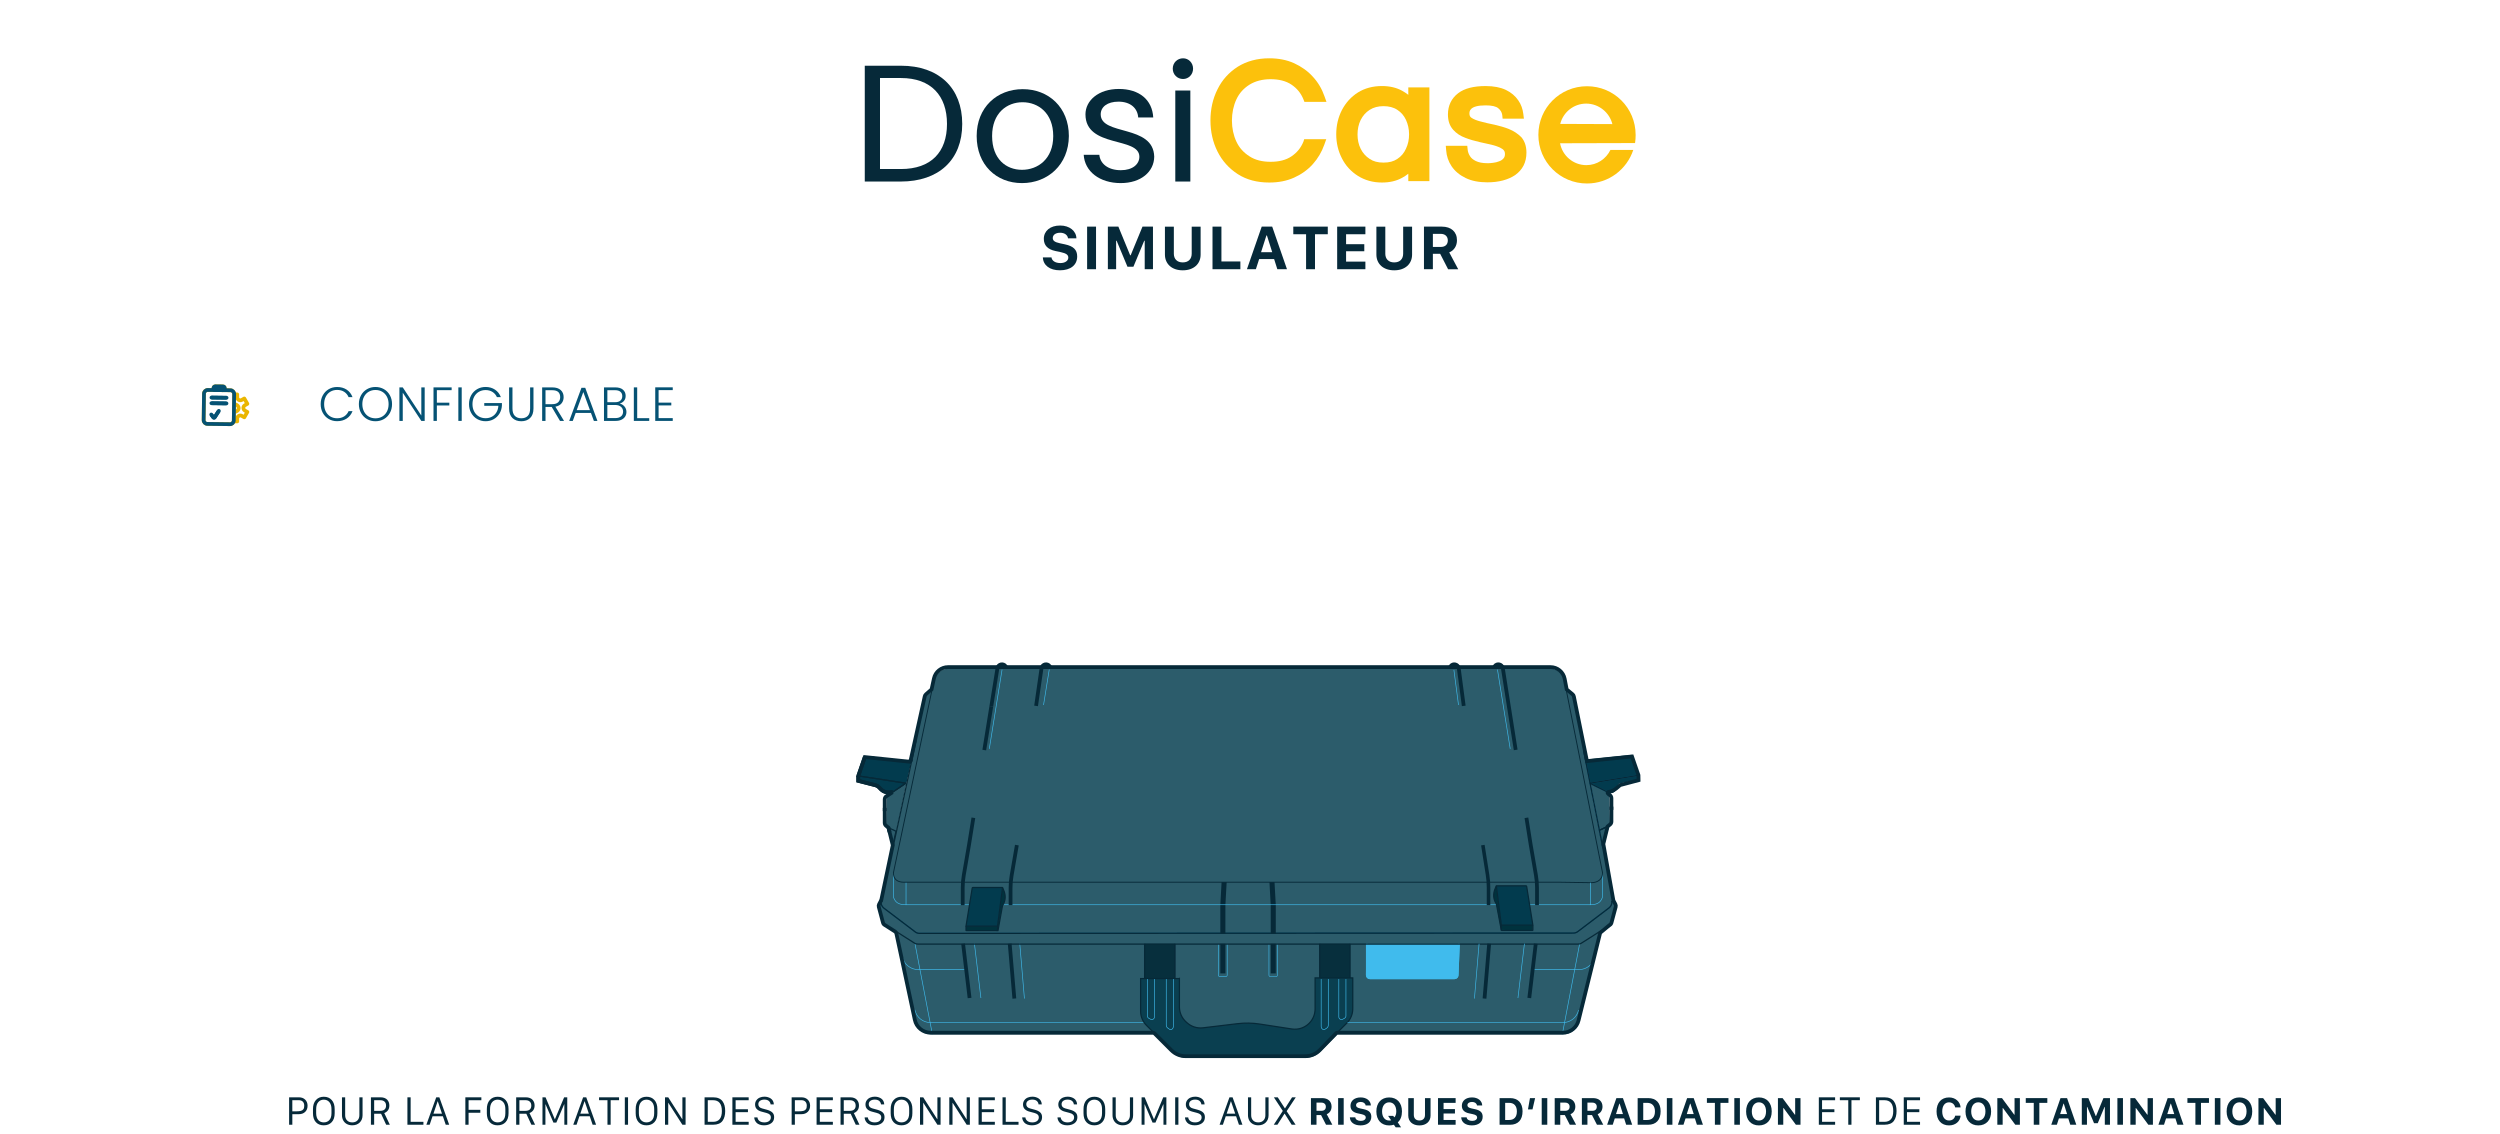 <?xml version="1.0" encoding="UTF-8"?><svg xmlns="http://www.w3.org/2000/svg" xmlns:xlink="http://www.w3.org/1999/xlink" viewBox="0 0 1985 900"><defs><filter id="d" x="111.43" y="264.46" width="543.84" height="122.16" filterUnits="userSpaceOnUse"><feOffset dx="5.36" dy="5.36"/><feGaussianBlur result="e" stdDeviation="10.72"/><feFlood flood-color="#a0a09f" flood-opacity=".25"/><feComposite in2="e" operator="in"/><feComposite in="SourceGraphic"/></filter><clipPath id="f"><rect x="157.61" y="303.8" width="41.34" height="35.93" style="fill:none;"/></clipPath></defs><g id="c"><path d="M229.54,871.27h7.81c2.05,0,3.71.62,4.97,1.85s1.89,2.85,1.89,4.86-.63,3.63-1.89,4.85-2.92,1.83-4.97,1.83h-5.24v8.38h-2.56v-21.77ZM232.1,873.56v8.82h3.41c.67,0,1.27-.03,1.79-.08s1.02-.14,1.49-.25.88-.27,1.2-.48.61-.48.86-.81.44-.72.55-1.18c.11-.46.17-.99.17-1.6,0-1.41-.38-2.5-1.13-3.27s-1.82-1.16-3.19-1.16h-5.16Z" style="fill:#062939;"/><path d="M248.5,883.9v-3.27c0-3.05.78-5.44,2.34-7.19s3.65-2.62,6.28-2.62,4.71.87,6.27,2.61c1.56,1.74,2.34,4.14,2.34,7.21v3.27c0,3.05-.78,5.41-2.35,7.08-1.57,1.67-3.67,2.51-6.31,2.51s-4.74-.84-6.27-2.51-2.3-4.04-2.3-7.08ZM251.03,880.63v3.27c0,1.21.16,2.29.47,3.24s.74,1.71,1.3,2.29,1.19,1.02,1.9,1.31c.72.29,1.52.44,2.4.44s1.67-.15,2.4-.44,1.38-.73,1.94-1.31.99-1.35,1.3-2.29.45-2.03.45-3.24v-3.27c0-2.4-.56-4.25-1.69-5.55-1.13-1.3-2.59-1.95-4.4-1.95s-3.25.64-4.37,1.93c-1.13,1.29-1.69,3.14-1.69,5.57Z" style="fill:#062939;"/><path d="M274.06,871.27v14.21c0,1.73.51,3.11,1.52,4.15s2.39,1.55,4.12,1.55,3.08-.52,4.1-1.55,1.54-2.42,1.54-4.15v-14.21h2.53v14.21c0,2.39-.75,4.33-2.26,5.8s-3.48,2.21-5.92,2.21c-1.6,0-3.02-.33-4.26-1-1.24-.67-2.2-1.62-2.88-2.85s-1.02-2.64-1.02-4.22v-14.15h2.52Z" style="fill:#062939;"/><path d="M302.26,871.27c1.15,0,2.18.18,3.09.54s1.63.83,2.17,1.44.94,1.28,1.22,2.03.41,1.56.41,2.43c0,1.63-.39,2.94-1.17,3.94s-1.74,1.7-2.89,2.12l4.45,9.27h-2.93l-4.04-8.75h-5.49v8.75h-2.56v-21.77h7.75ZM297.08,882.01h4.76c1.54,0,2.71-.36,3.5-1.07s1.19-1.73,1.19-3.05c0-1.41-.41-2.48-1.22-3.22s-1.93-1.11-3.35-1.11h-4.88v8.45Z" style="fill:#062939;"/><path d="M336.2,890.73v2.31h-12.71v-21.77h2.56v19.45h10.15Z" style="fill:#062939;"/><path d="M341.15,893.04h-2.62l7.84-21.77h2.48l7.81,21.77h-2.75l-2.26-6.71h-8.23l-2.26,6.71ZM347.58,874.41h-.09l-3.35,9.86h6.8l-3.35-9.86Z" style="fill:#062939;"/><path d="M372.05,893.04h-2.56v-21.77h12.71v2.31h-10.15v7.62h9.33v2.33h-9.33v9.51Z" style="fill:#062939;"/><path d="M386.55,883.9v-3.27c0-3.05.78-5.44,2.34-7.19s3.65-2.62,6.28-2.62,4.71.87,6.27,2.61c1.56,1.74,2.34,4.14,2.34,7.21v3.27c0,3.05-.78,5.41-2.35,7.08-1.57,1.67-3.67,2.51-6.31,2.51s-4.74-.84-6.27-2.51-2.3-4.04-2.3-7.08ZM389.09,880.63v3.27c0,1.21.16,2.29.47,3.24s.74,1.71,1.3,2.29,1.19,1.02,1.9,1.31c.72.29,1.52.44,2.4.44s1.67-.15,2.4-.44,1.38-.73,1.94-1.31.99-1.35,1.3-2.29.45-2.03.45-3.24v-3.27c0-2.4-.56-4.25-1.69-5.55-1.13-1.3-2.59-1.95-4.4-1.95s-3.25.64-4.37,1.93c-1.13,1.29-1.69,3.14-1.69,5.57Z" style="fill:#062939;"/><path d="M417.58,871.27c1.15,0,2.18.18,3.09.54s1.63.83,2.17,1.44.94,1.28,1.22,2.03.41,1.56.41,2.43c0,1.63-.39,2.94-1.17,3.94s-1.74,1.7-2.89,2.12l4.45,9.27h-2.93l-4.04-8.75h-5.49v8.75h-2.56v-21.77h7.75ZM412.4,882.01h4.76c1.54,0,2.71-.36,3.5-1.07s1.19-1.73,1.19-3.05c0-1.41-.41-2.48-1.22-3.22s-1.93-1.11-3.35-1.11h-4.88v8.45Z" style="fill:#062939;"/><path d="M433.05,893.04h-2.33v-21.77h2.45l7.35,17.43h.09l7.31-17.43h2.48v21.77h-2.31v-16.22h-.16l-6.21,14.55h-2.29l-6.25-14.55h-.12v16.22Z" style="fill:#062939;"/><path d="M457.78,893.04h-2.62l7.84-21.77h2.48l7.81,21.77h-2.75l-2.26-6.71h-8.23l-2.26,6.71ZM464.21,874.41h-.09l-3.35,9.86h6.8l-3.35-9.86Z" style="fill:#062939;"/><path d="M484.86,893.04h-2.53v-19.48h-6.68v-2.29h15.88v2.29h-6.67v19.48Z" style="fill:#062939;"/><path d="M498.67,893.04h-2.56v-21.77h2.56v21.77Z" style="fill:#062939;"/><path d="M504.73,883.9v-3.27c0-3.05.78-5.44,2.34-7.19s3.65-2.62,6.28-2.62,4.71.87,6.27,2.61c1.56,1.74,2.34,4.14,2.34,7.21v3.27c0,3.05-.78,5.41-2.35,7.08-1.57,1.67-3.67,2.51-6.31,2.51s-4.74-.84-6.27-2.51-2.3-4.04-2.3-7.08ZM507.26,880.63v3.27c0,1.21.16,2.29.47,3.24s.74,1.71,1.3,2.29,1.19,1.02,1.9,1.31c.72.29,1.52.44,2.4.44s1.67-.15,2.4-.44,1.38-.73,1.94-1.31.99-1.35,1.3-2.29.45-2.03.45-3.24v-3.27c0-2.4-.56-4.25-1.69-5.55-1.13-1.3-2.59-1.95-4.4-1.95s-3.25.64-4.37,1.93c-1.13,1.29-1.69,3.14-1.69,5.57Z" style="fill:#062939;"/><path d="M530.57,893.04h-2.56v-21.77h2.56l11.13,17.4h.12v-17.4h2.53v21.77h-2.53l-11.16-17.4h-.09v17.4Z" style="fill:#062939;"/><path d="M559.42,871.27h6.83c1.71,0,3.19.26,4.44.79s2.24,1.29,2.97,2.29,1.27,2.14,1.62,3.43c.35,1.29.52,2.75.52,4.38s-.17,3.07-.51,4.34c-.34,1.27-.86,2.41-1.57,3.42s-1.7,1.78-2.96,2.31-2.76.81-4.51.81h-6.83v-21.77ZM561.98,873.56v17.17h4.17c4.68,0,7.02-2.86,7.02-8.57s-2.34-8.6-7.02-8.6h-4.17Z" style="fill:#062939;"/><path d="M594.45,890.73v2.31h-12.93v-21.77h12.93v2.31h-10.37v7.16h9.79v2.31h-9.79v7.66h10.37Z" style="fill:#062939;"/><path d="M598.86,887.21h2.56c.12,1.16.65,2.11,1.61,2.86s2.26,1.11,3.9,1.11c1.54,0,2.78-.36,3.72-1.07s1.41-1.68,1.41-2.9c0-.91-.29-1.65-.87-2.22s-1.49-1.02-2.73-1.34l-3.9-1.04c-1.46-.38-2.67-1.03-3.61-1.95-.94-.92-1.41-2.15-1.41-3.69,0-1.3.36-2.43,1.08-3.4.72-.97,1.63-1.68,2.74-2.13,1.11-.45,2.31-.68,3.61-.68.94,0,1.83.12,2.67.37s1.63.6,2.35,1.08,1.3,1.12,1.74,1.93c.43.82.67,1.74.71,2.78h-2.56c-.12-1.14-.6-2.07-1.44-2.78s-2.02-1.06-3.52-1.06c-1.42,0-2.57.33-3.46.97s-1.33,1.56-1.33,2.75c0,1.68,1.03,2.79,3.09,3.33l3.81,1.03c1.83.51,3.22,1.22,4.19,2.12s1.45,2.16,1.45,3.76c0,2.07-.76,3.67-2.27,4.78s-3.44,1.68-5.79,1.68c-1.34,0-2.52-.19-3.56-.58-1.04-.39-1.84-.89-2.41-1.52-.57-.63-1-1.3-1.3-2s-.45-1.43-.47-2.18Z" style="fill:#062939;"/><path d="M628.56,871.27h7.81c2.05,0,3.71.62,4.97,1.85s1.89,2.85,1.89,4.86-.63,3.63-1.89,4.85-2.92,1.83-4.97,1.83h-5.24v8.38h-2.56v-21.77ZM631.12,873.56v8.82h3.41c.67,0,1.27-.03,1.79-.08s1.02-.14,1.49-.25.88-.27,1.2-.48.61-.48.86-.81.44-.72.55-1.18c.11-.46.17-.99.17-1.6,0-1.41-.38-2.5-1.13-3.27s-1.82-1.16-3.19-1.16h-5.16Z" style="fill:#062939;"/><path d="M661.3,890.73v2.31h-12.93v-21.77h12.93v2.31h-10.37v7.16h9.79v2.31h-9.79v7.66h10.37Z" style="fill:#062939;"/><path d="M675.13,871.27c1.15,0,2.18.18,3.09.54s1.63.83,2.17,1.44.94,1.28,1.22,2.03.41,1.56.41,2.43c0,1.63-.39,2.94-1.17,3.94s-1.74,1.7-2.89,2.12l4.45,9.27h-2.93l-4.04-8.75h-5.49v8.75h-2.56v-21.77h7.75ZM669.94,882.01h4.76c1.54,0,2.71-.36,3.5-1.07s1.19-1.73,1.19-3.05c0-1.41-.41-2.48-1.22-3.22s-1.93-1.11-3.35-1.11h-4.88v8.45Z" style="fill:#062939;"/><path d="M686.51,887.21h2.56c.12,1.16.65,2.11,1.61,2.86s2.26,1.11,3.9,1.11c1.54,0,2.78-.36,3.72-1.07s1.41-1.68,1.41-2.9c0-.91-.29-1.65-.87-2.22s-1.49-1.02-2.73-1.34l-3.9-1.04c-1.46-.38-2.67-1.03-3.61-1.95-.94-.92-1.41-2.15-1.41-3.69,0-1.3.36-2.43,1.08-3.4.72-.97,1.63-1.68,2.74-2.13,1.11-.45,2.31-.68,3.61-.68.94,0,1.83.12,2.67.37s1.63.6,2.35,1.08,1.3,1.12,1.74,1.93c.43.82.67,1.74.71,2.78h-2.56c-.12-1.14-.6-2.07-1.44-2.78s-2.02-1.06-3.52-1.06c-1.42,0-2.57.33-3.46.97s-1.33,1.56-1.33,2.75c0,1.68,1.03,2.79,3.09,3.33l3.81,1.03c1.83.51,3.22,1.22,4.19,2.12s1.45,2.16,1.45,3.76c0,2.07-.76,3.67-2.27,4.78s-3.44,1.68-5.79,1.68c-1.34,0-2.52-.19-3.56-.58-1.04-.39-1.84-.89-2.41-1.52-.57-.63-1-1.3-1.3-2s-.45-1.43-.47-2.18Z" style="fill:#062939;"/><path d="M707.2,883.9v-3.27c0-3.05.78-5.44,2.34-7.19s3.65-2.62,6.28-2.62,4.71.87,6.27,2.61c1.56,1.74,2.34,4.14,2.34,7.21v3.27c0,3.05-.78,5.41-2.35,7.08-1.57,1.67-3.67,2.51-6.31,2.51s-4.74-.84-6.27-2.51-2.3-4.04-2.3-7.08ZM709.73,880.63v3.27c0,1.21.16,2.29.47,3.24s.74,1.71,1.3,2.29,1.19,1.02,1.9,1.31c.72.29,1.52.44,2.4.44s1.67-.15,2.4-.44,1.38-.73,1.94-1.31.99-1.35,1.3-2.29.45-2.03.45-3.24v-3.27c0-2.4-.56-4.25-1.69-5.55-1.13-1.3-2.59-1.95-4.4-1.95s-3.25.64-4.37,1.93c-1.13,1.29-1.69,3.14-1.69,5.57Z" style="fill:#062939;"/><path d="M733.04,893.04h-2.56v-21.77h2.56l11.13,17.4h.12v-17.4h2.53v21.77h-2.53l-11.16-17.4h-.09v17.4Z" style="fill:#062939;"/><path d="M756.29,893.04h-2.56v-21.77h2.56l11.13,17.4h.12v-17.4h2.53v21.77h-2.53l-11.16-17.4h-.09v17.4Z" style="fill:#062939;"/><path d="M789.91,890.73v2.31h-12.93v-21.77h12.93v2.31h-10.37v7.16h9.79v2.31h-9.79v7.66h10.37Z" style="fill:#062939;"/><path d="M808.71,890.73v2.31h-12.71v-21.77h2.56v19.45h10.15Z" style="fill:#062939;"/><path d="M811.6,887.21h2.56c.12,1.16.65,2.11,1.61,2.86s2.26,1.11,3.9,1.11c1.54,0,2.78-.36,3.72-1.07s1.41-1.68,1.41-2.9c0-.91-.29-1.65-.87-2.22s-1.49-1.02-2.73-1.34l-3.9-1.04c-1.46-.38-2.67-1.03-3.61-1.95-.94-.92-1.41-2.15-1.41-3.69,0-1.3.36-2.43,1.08-3.4.72-.97,1.63-1.68,2.74-2.13,1.11-.45,2.31-.68,3.61-.68.94,0,1.83.12,2.67.37s1.63.6,2.35,1.08,1.3,1.12,1.74,1.93c.43.82.67,1.74.71,2.78h-2.56c-.12-1.14-.6-2.07-1.44-2.78s-2.02-1.06-3.52-1.06c-1.42,0-2.57.33-3.46.97s-1.33,1.56-1.33,2.75c0,1.68,1.03,2.79,3.09,3.33l3.81,1.03c1.83.51,3.22,1.22,4.19,2.12s1.45,2.16,1.45,3.76c0,2.07-.76,3.67-2.27,4.78s-3.44,1.68-5.79,1.68c-1.34,0-2.52-.19-3.56-.58-1.04-.39-1.84-.89-2.41-1.52-.57-.63-1-1.3-1.3-2s-.45-1.43-.47-2.18Z" style="fill:#062939;"/><path d="M839.63,887.21h2.56c.12,1.16.65,2.11,1.61,2.86s2.26,1.11,3.9,1.11c1.54,0,2.78-.36,3.72-1.07s1.41-1.68,1.41-2.9c0-.91-.29-1.65-.87-2.22s-1.49-1.02-2.73-1.34l-3.9-1.04c-1.46-.38-2.67-1.03-3.61-1.95-.94-.92-1.41-2.15-1.41-3.69,0-1.3.36-2.43,1.08-3.4.72-.97,1.63-1.68,2.74-2.13,1.11-.45,2.31-.68,3.61-.68.94,0,1.83.12,2.67.37s1.63.6,2.35,1.08,1.3,1.12,1.74,1.93c.43.82.67,1.74.71,2.78h-2.56c-.12-1.14-.6-2.07-1.44-2.78s-2.02-1.06-3.52-1.06c-1.42,0-2.57.33-3.46.97s-1.33,1.56-1.33,2.75c0,1.68,1.03,2.79,3.09,3.33l3.81,1.03c1.83.51,3.22,1.22,4.19,2.12s1.45,2.16,1.45,3.76c0,2.07-.76,3.67-2.27,4.78s-3.44,1.68-5.79,1.68c-1.34,0-2.52-.19-3.56-.58-1.04-.39-1.84-.89-2.41-1.52-.57-.63-1-1.3-1.3-2s-.45-1.43-.47-2.18Z" style="fill:#062939;"/><path d="M860.31,883.9v-3.27c0-3.05.78-5.44,2.34-7.19s3.65-2.62,6.28-2.62,4.71.87,6.27,2.61c1.56,1.74,2.34,4.14,2.34,7.21v3.27c0,3.05-.78,5.41-2.35,7.08-1.57,1.67-3.67,2.51-6.31,2.51s-4.74-.84-6.27-2.51-2.3-4.04-2.3-7.08ZM862.85,880.63v3.27c0,1.21.16,2.29.47,3.24s.74,1.71,1.3,2.29,1.19,1.02,1.9,1.31c.72.29,1.52.44,2.4.44s1.67-.15,2.4-.44,1.38-.73,1.94-1.31.99-1.35,1.3-2.29.45-2.03.45-3.24v-3.27c0-2.4-.56-4.25-1.69-5.55-1.13-1.3-2.59-1.95-4.4-1.95s-3.25.64-4.37,1.93c-1.13,1.29-1.69,3.14-1.69,5.57Z" style="fill:#062939;"/><path d="M885.88,871.27v14.21c0,1.73.51,3.11,1.52,4.15s2.39,1.55,4.12,1.55,3.08-.52,4.1-1.55,1.54-2.42,1.54-4.15v-14.21h2.53v14.21c0,2.39-.75,4.33-2.26,5.8s-3.48,2.21-5.92,2.21c-1.6,0-3.02-.33-4.26-1-1.24-.67-2.2-1.62-2.88-2.85s-1.02-2.64-1.02-4.22v-14.15h2.52Z" style="fill:#062939;"/><path d="M908.75,893.04h-2.33v-21.77h2.45l7.35,17.43h.09l7.31-17.43h2.48v21.77h-2.31v-16.22h-.16l-6.21,14.55h-2.29l-6.25-14.55h-.12v16.22Z" style="fill:#062939;"/><path d="M935.65,893.04h-2.56v-21.77h2.56v21.77Z" style="fill:#062939;"/><path d="M940.88,887.21h2.56c.12,1.16.65,2.11,1.61,2.86s2.26,1.11,3.9,1.11c1.54,0,2.78-.36,3.72-1.07s1.41-1.68,1.41-2.9c0-.91-.29-1.65-.87-2.22s-1.49-1.02-2.73-1.34l-3.9-1.04c-1.46-.38-2.67-1.03-3.61-1.95-.94-.92-1.41-2.15-1.41-3.69,0-1.3.36-2.43,1.08-3.4.72-.97,1.63-1.68,2.74-2.13,1.11-.45,2.31-.68,3.61-.68.94,0,1.83.12,2.67.37s1.63.6,2.35,1.08,1.3,1.12,1.74,1.93c.43.82.67,1.74.71,2.78h-2.56c-.12-1.14-.6-2.07-1.44-2.78s-2.02-1.06-3.52-1.06c-1.42,0-2.57.33-3.46.97s-1.33,1.56-1.33,2.75c0,1.68,1.03,2.79,3.09,3.33l3.81,1.03c1.83.51,3.22,1.22,4.19,2.12s1.45,2.16,1.45,3.76c0,2.07-.76,3.67-2.27,4.78s-3.44,1.68-5.79,1.68c-1.34,0-2.52-.19-3.56-.58-1.04-.39-1.84-.89-2.41-1.52-.57-.63-1-1.3-1.3-2s-.45-1.43-.47-2.18Z" style="fill:#062939;"/><path d="M970.97,893.04h-2.62l7.84-21.77h2.48l7.81,21.77h-2.75l-2.26-6.71h-8.23l-2.26,6.71ZM977.4,874.41h-.09l-3.35,9.86h6.8l-3.35-9.86Z" style="fill:#062939;"/><path d="M993.43,871.27v14.21c0,1.73.51,3.11,1.52,4.15s2.39,1.55,4.12,1.55,3.08-.52,4.1-1.55,1.54-2.42,1.54-4.15v-14.21h2.53v14.21c0,2.39-.75,4.33-2.26,5.8s-3.48,2.21-5.92,2.21c-1.6,0-3.02-.33-4.26-1-1.24-.67-2.2-1.62-2.88-2.85s-1.02-2.64-1.02-4.22v-14.15h2.52Z" style="fill:#062939;"/><path d="M1028.85,871.27l-7.25,11,7.1,10.77h-3.12l-5.54-8.75h-.16l-5.61,8.75h-2.89l7.16-10.97-7.08-10.8h3.08l5.64,8.75h.15l5.58-8.75h2.93Z" style="fill:#062939;"/><path d="M1045.31,893.04h-4.42v-21.14h8.88c1.16,0,2.21.16,3.13.47s1.71.76,2.36,1.35,1.14,1.3,1.49,2.13.52,1.78.52,2.83c0,.67-.09,1.32-.26,1.94s-.42,1.19-.75,1.71c-.33.52-.73.98-1.21,1.38s-1.02.72-1.63.97l4.45,8.35h-5.01l-3.94-7.66h-3.62v7.66ZM1045.31,881.98h3.88c1.12,0,1.99-.28,2.61-.85s.92-1.36.92-2.39c0-.5-.08-.95-.25-1.35s-.4-.75-.71-1.03c-.31-.28-.68-.5-1.13-.65-.45-.15-.94-.23-1.49-.23h-3.84v6.5Z" style="fill:#062939;"/><path d="M1062.47,893.04v-21.14h4.42v21.14h-4.42Z" style="fill:#062939;"/><path d="M1076.09,887.17c.05.43.19.82.42,1.17s.54.64.93.89c.38.24.84.43,1.35.56s1.09.2,1.71.2c.58,0,1.1-.07,1.58-.2s.89-.32,1.24-.56c.35-.24.62-.53.81-.86s.29-.7.29-1.1c0-.33-.07-.63-.21-.91s-.35-.52-.64-.73-.67-.41-1.13-.58c-.46-.17-1.02-.33-1.66-.46l-2.75-.59c-3.83-.8-5.74-2.81-5.74-6.04,0-1,.19-1.9.58-2.71.38-.81.93-1.51,1.63-2.09s1.55-1.03,2.55-1.34,2.1-.47,3.33-.47,2.23.16,3.21.47,1.82.75,2.53,1.31,1.27,1.23,1.68,2.01.63,1.64.66,2.58h-4.16c-.05-.42-.18-.8-.4-1.14s-.49-.63-.83-.88c-.34-.24-.73-.43-1.19-.56-.46-.13-.95-.2-1.49-.2s-1.06.06-1.51.18-.83.3-1.16.53-.57.51-.75.83-.26.69-.26,1.09c0,.65.27,1.18.81,1.58.54.4,1.43.73,2.67,1l2.55.54c1.06.22,1.98.51,2.75.86s1.4.76,1.89,1.25c.49.49.86,1.05,1.09,1.7s.35,1.38.35,2.2c0,1.06-.2,2.02-.59,2.87-.4.85-.96,1.57-1.71,2.16s-1.64,1.04-2.7,1.36c-1.05.32-2.25.48-3.57.48-1.26,0-2.4-.15-3.43-.45-1.03-.3-1.9-.73-2.64-1.28s-1.31-1.23-1.72-2.02c-.42-.79-.64-1.68-.68-2.67h4.28Z" style="fill:#062939;"/><path d="M1108.19,895.11l-1.46-2.08c-1.13.37-2.37.56-3.71.56-1.56,0-2.97-.26-4.23-.77-1.25-.51-2.32-1.25-3.21-2.21-.88-.96-1.56-2.12-2.04-3.49s-.71-2.92-.71-4.65.24-3.25.72-4.62,1.16-2.54,2.04-3.5,1.95-1.7,3.21-2.21c1.25-.51,2.66-.77,4.21-.77s2.95.26,4.2.77,2.32,1.25,3.2,2.21,1.56,2.13,2.04,3.5c.47,1.37.71,2.91.71,4.62,0,1.9-.29,3.59-.86,5.07-.57,1.47-1.39,2.67-2.47,3.59l2.62,3.98h-4.28ZM1103.03,889.7c.26,0,.52-.02.77-.05.25-.03.5-.08.75-.14l-2.4-3.52h4.01l.98,1.19c.49-.53.86-1.19,1.12-1.98.26-.8.39-1.71.39-2.73,0-1.1-.13-2.1-.4-3s-.65-1.65-1.13-2.28-1.08-1.11-1.78-1.44c-.7-.34-1.47-.51-2.32-.51s-1.64.17-2.33.51-1.29.82-1.78,1.44-.87,1.38-1.14,2.28-.4,1.89-.4,3,.13,2.12.4,3.01.65,1.65,1.14,2.28,1.08,1.11,1.78,1.44c.7.34,1.48.5,2.35.5Z" style="fill:#062939;"/><path d="M1122.58,885.29c0,.66.1,1.26.29,1.8s.48,1,.86,1.38c.38.38.84.67,1.39.88s1.18.31,1.88.31,1.34-.1,1.9-.31,1.02-.5,1.39-.88c.38-.38.66-.84.86-1.38s.29-1.14.29-1.8v-13.39h4.42v13.84c0,1.17-.21,2.24-.62,3.2-.42.96-1.01,1.79-1.78,2.48s-1.7,1.22-2.79,1.6c-1.09.38-2.31.56-3.67.56s-2.57-.19-3.66-.56c-1.09-.38-2.02-.91-2.79-1.6s-1.36-1.51-1.77-2.48c-.42-.96-.62-2.03-.62-3.2v-13.84h4.42v13.39Z" style="fill:#062939;"/><path d="M1155.77,893.04h-14v-21.14h14v3.78h-9.58v4.94h9.04v3.5h-9.04v5.14h9.58v3.78Z" style="fill:#062939;"/><path d="M1164.51,887.17c.05.43.19.82.42,1.17s.54.64.93.89c.38.24.84.43,1.35.56s1.09.2,1.71.2c.58,0,1.1-.07,1.58-.2s.89-.32,1.24-.56c.35-.24.62-.53.81-.86s.29-.7.29-1.1c0-.33-.07-.63-.21-.91s-.35-.52-.64-.73-.67-.41-1.13-.58c-.46-.17-1.02-.33-1.66-.46l-2.75-.59c-3.83-.8-5.74-2.81-5.74-6.04,0-1,.19-1.9.58-2.71.38-.81.93-1.51,1.63-2.09s1.55-1.03,2.55-1.34,2.1-.47,3.33-.47,2.23.16,3.21.47,1.82.75,2.53,1.31,1.27,1.23,1.68,2.01.63,1.64.66,2.58h-4.16c-.05-.42-.18-.8-.4-1.14s-.49-.63-.83-.88c-.34-.24-.73-.43-1.19-.56-.46-.13-.95-.2-1.49-.2s-1.06.06-1.51.18-.83.3-1.16.53-.57.51-.75.83-.26.69-.26,1.09c0,.65.27,1.18.81,1.58.54.4,1.43.73,2.67,1l2.55.54c1.06.22,1.98.51,2.75.86s1.4.76,1.89,1.25c.49.49.86,1.05,1.09,1.7s.35,1.38.35,2.2c0,1.06-.2,2.02-.59,2.87-.4.85-.96,1.57-1.71,2.16s-1.64,1.04-2.7,1.36c-1.05.32-2.25.48-3.57.48-1.26,0-2.4-.15-3.43-.45-1.03-.3-1.9-.73-2.64-1.28s-1.31-1.23-1.72-2.02c-.42-.79-.64-1.68-.68-2.67h4.28Z" style="fill:#062939;"/><path d="M1199,871.89c1.57,0,2.97.23,4.2.7s2.27,1.14,3.11,2.04c.84.89,1.49,1.99,1.93,3.28.44,1.29.67,2.77.67,4.42s-.22,3.25-.66,4.58-1.08,2.45-1.93,3.36-1.88,1.6-3.11,2.07-2.64.71-4.22.71h-8.32v-21.15h8.32ZM1195.1,889.26h3.19c1.96,0,3.47-.58,4.53-1.75s1.58-2.87,1.58-5.12c0-1.06-.14-2.01-.42-2.85-.28-.83-.68-1.54-1.2-2.12s-1.16-1.01-1.92-1.31c-.76-.3-1.61-.45-2.57-.45h-3.19v13.59Z" style="fill:#062939;"/><path d="M1213.21,880.87l1.57-8.96h4.1l-2.08,8.96h-3.59Z" style="fill:#062939;"/><path d="M1224.12,893.04v-21.14h4.42v21.14h-4.42Z" style="fill:#062939;"/><path d="M1238.85,893.04h-4.42v-21.14h8.88c1.16,0,2.21.16,3.13.47s1.71.76,2.36,1.35,1.14,1.3,1.49,2.13.52,1.78.52,2.83c0,.67-.09,1.32-.26,1.94s-.42,1.19-.75,1.71c-.33.52-.73.98-1.21,1.38s-1.02.72-1.63.97l4.45,8.35h-5.01l-3.94-7.66h-3.62v7.66ZM1238.85,881.98h3.88c1.12,0,1.99-.28,2.61-.85s.92-1.36.92-2.39c0-.5-.08-.95-.25-1.35s-.4-.75-.71-1.03c-.31-.28-.68-.5-1.13-.65-.45-.15-.94-.23-1.49-.23h-3.84v6.5Z" style="fill:#062939;"/><path d="M1260.43,893.04h-4.42v-21.14h8.88c1.16,0,2.21.16,3.13.47s1.71.76,2.36,1.35,1.14,1.3,1.49,2.13.52,1.78.52,2.83c0,.67-.09,1.32-.26,1.94s-.42,1.19-.75,1.71c-.33.52-.73.98-1.21,1.38s-1.02.72-1.63.97l4.45,8.35h-5.01l-3.94-7.66h-3.62v7.66ZM1260.43,881.98h3.88c1.12,0,1.99-.28,2.61-.85s.92-1.36.92-2.39c0-.5-.08-.95-.25-1.35s-.4-.75-.71-1.03c-.31-.28-.68-.5-1.13-.65-.45-.15-.94-.23-1.49-.23h-3.84v6.5Z" style="fill:#062939;"/><path d="M1289.57,888h-7.43l-1.63,5.04h-4.44l7.34-21.14h5.2l7.34,21.14h-4.79l-1.6-5.04ZM1283.09,884.59h5.54l-2.62-8.29h-.26l-2.65,8.29Z" style="fill:#062939;"/><path d="M1308.63,871.89c1.57,0,2.97.23,4.2.7s2.27,1.14,3.11,2.04c.84.89,1.49,1.99,1.93,3.28.44,1.29.67,2.77.67,4.42s-.22,3.25-.66,4.58-1.08,2.45-1.93,3.36-1.88,1.6-3.11,2.07-2.64.71-4.22.71h-8.32v-21.15h8.32ZM1304.73,889.26h3.19c1.96,0,3.47-.58,4.53-1.75s1.58-2.87,1.58-5.12c0-1.06-.14-2.01-.42-2.85-.28-.83-.68-1.54-1.2-2.12s-1.16-1.01-1.92-1.31c-.76-.3-1.61-.45-2.57-.45h-3.19v13.59Z" style="fill:#062939;"/><path d="M1323.47,893.04v-21.14h4.42v21.14h-4.42Z" style="fill:#062939;"/><path d="M1345.75,888h-7.43l-1.63,5.04h-4.44l7.34-21.14h5.2l7.34,21.14h-4.79l-1.6-5.04ZM1339.28,884.59h5.54l-2.62-8.29h-.26l-2.65,8.29Z" style="fill:#062939;"/><path d="M1361.62,893.04v-17.36h-6.34v-3.78h17.11v3.78h-6.34v17.36h-4.42Z" style="fill:#062939;"/><path d="M1377.05,893.04v-21.14h4.42v21.14h-4.42Z" style="fill:#062939;"/><path d="M1396.59,871.36c1.56,0,2.97.26,4.22.78s2.31,1.25,3.19,2.21,1.55,2.12,2.03,3.49c.47,1.37.71,2.91.71,4.62s-.23,3.26-.7,4.64-1.14,2.54-2.02,3.49-1.95,1.69-3.2,2.21c-1.26.52-2.66.78-4.23.78s-2.99-.26-4.24-.78c-1.26-.52-2.32-1.25-3.2-2.21s-1.56-2.12-2.03-3.49-.71-2.92-.71-4.64.24-3.25.72-4.62,1.16-2.54,2.04-3.5,1.95-1.7,3.21-2.21c1.25-.51,2.66-.77,4.21-.77ZM1396.59,875.24c-.86,0-1.64.17-2.33.51s-1.29.82-1.78,1.44-.87,1.38-1.14,2.28-.4,1.89-.4,3,.13,2.1.4,2.99.64,1.65,1.13,2.28,1.08,1.12,1.78,1.46,1.48.51,2.35.51,1.64-.17,2.33-.51,1.29-.83,1.78-1.46c.49-.63.87-1.39,1.13-2.28s.4-1.88.4-2.99-.13-2.1-.4-3-.64-1.65-1.13-2.28c-.49-.62-1.09-1.11-1.78-1.44s-1.47-.51-2.33-.51Z" style="fill:#062939;"/><path d="M1411.68,893.04v-21.14h3.69l9.73,13.17h.26v-13.17h4.23v21.14h-3.66l-9.76-13.23h-.26v13.23h-4.23Z" style="fill:#062939;"/><path d="M1457.08,890.73v2.31h-12.93v-21.77h12.93v2.31h-10.37v7.16h9.79v2.31h-9.79v7.66h10.37Z" style="fill:#062939;"/><path d="M1470.06,893.04h-2.53v-19.48h-6.68v-2.29h15.88v2.29h-6.67v19.48Z" style="fill:#062939;"/><path d="M1489.48,871.27h6.83c1.71,0,3.19.26,4.44.79s2.24,1.29,2.97,2.29,1.27,2.14,1.62,3.43c.35,1.29.52,2.75.52,4.38s-.17,3.07-.51,4.34c-.34,1.27-.86,2.41-1.57,3.42s-1.7,1.78-2.96,2.31-2.76.81-4.51.81h-6.83v-21.77ZM1492.04,873.56v17.17h4.17c4.68,0,7.02-2.86,7.02-8.57s-2.34-8.6-7.02-8.6h-4.17Z" style="fill:#062939;"/><path d="M1524.51,890.73v2.31h-12.93v-21.77h12.93v2.31h-10.37v7.16h9.79v2.31h-9.79v7.66h10.37Z" style="fill:#062939;"/><path d="M1547.54,893.58c-1.53,0-2.91-.26-4.14-.77-1.23-.51-2.27-1.25-3.12-2.21-.86-.96-1.51-2.12-1.97-3.5s-.69-2.92-.69-4.64.23-3.26.69-4.64,1.12-2.54,1.97-3.49c.85-.96,1.89-1.69,3.12-2.2s2.61-.77,4.14-.77c1.25,0,2.42.2,3.5.59s2.03.94,2.84,1.65,1.46,1.54,1.96,2.5.79,2.03.86,3.18h-4.31c-.11-.61-.3-1.16-.59-1.66s-.64-.92-1.06-1.27c-.42-.35-.91-.62-1.46-.81s-1.13-.29-1.76-.29c-.83,0-1.58.17-2.24.5s-1.23.81-1.7,1.44-.83,1.38-1.08,2.27c-.25.89-.37,1.89-.37,3s.12,2.12.37,3.01c.25.89.61,1.65,1.08,2.27s1.04,1.1,1.7,1.44,1.42.5,2.26.5c.63,0,1.23-.09,1.77-.27s1.03-.44,1.45-.77.77-.73,1.05-1.2.48-1,.59-1.58h4.31c-.09,1.14-.38,2.19-.87,3.13s-1.14,1.76-1.95,2.44c-.81.68-1.75,1.21-2.83,1.58-1.08.38-2.26.56-3.53.56Z" style="fill:#062939;"/><path d="M1570.79,871.36c1.56,0,2.97.26,4.22.78s2.31,1.25,3.19,2.21,1.55,2.12,2.03,3.49c.47,1.37.71,2.91.71,4.62s-.23,3.26-.7,4.64-1.14,2.54-2.02,3.49-1.95,1.69-3.2,2.21c-1.26.52-2.66.78-4.23.78s-2.99-.26-4.24-.78c-1.26-.52-2.32-1.25-3.2-2.21s-1.56-2.12-2.03-3.49-.71-2.92-.71-4.64.24-3.25.72-4.62,1.16-2.54,2.04-3.5,1.95-1.7,3.21-2.21c1.25-.51,2.66-.77,4.21-.77ZM1570.79,875.24c-.86,0-1.64.17-2.33.51s-1.29.82-1.78,1.44-.87,1.38-1.14,2.28-.4,1.89-.4,3,.13,2.1.4,2.99.64,1.65,1.13,2.28,1.08,1.12,1.78,1.46,1.48.51,2.35.51,1.64-.17,2.33-.51,1.29-.83,1.78-1.46c.49-.63.87-1.39,1.13-2.28s.4-1.88.4-2.99-.13-2.1-.4-3-.64-1.65-1.13-2.28c-.49-.62-1.09-1.11-1.78-1.44s-1.47-.51-2.33-.51Z" style="fill:#062939;"/><path d="M1585.88,893.04v-21.14h3.69l9.73,13.17h.26v-13.17h4.23v21.14h-3.66l-9.76-13.23h-.26v13.23h-4.23Z" style="fill:#062939;"/><path d="M1614.8,893.04v-17.36h-6.34v-3.78h17.11v3.78h-6.34v17.36h-4.42Z" style="fill:#062939;"/><path d="M1642.21,888h-7.43l-1.63,5.04h-4.44l7.34-21.14h5.2l7.34,21.14h-4.79l-1.6-5.04ZM1635.74,884.59h5.54l-2.62-8.29h-.26l-2.65,8.29Z" style="fill:#062939;"/><path d="M1652.95,893.04v-21.14h5.21l5.84,14.21h.26l5.86-14.21h5.2v21.14h-4.1v-14.14h-.23l-5.38,12.92h-2.94l-5.39-12.92h-.23v14.14h-4.1Z" style="fill:#062939;"/><path d="M1681.21,893.04v-21.14h4.42v21.14h-4.42Z" style="fill:#062939;"/><path d="M1691.51,893.04v-21.14h3.69l9.73,13.17h.26v-13.17h4.23v21.14h-3.66l-9.76-13.23h-.26v13.23h-4.23Z" style="fill:#062939;"/><path d="M1727.29,888h-7.43l-1.63,5.04h-4.44l7.34-21.14h5.2l7.34,21.14h-4.79l-1.6-5.04ZM1720.81,884.59h5.54l-2.62-8.29h-.26l-2.65,8.29Z" style="fill:#062939;"/><path d="M1743.15,893.04v-17.36h-6.34v-3.78h17.11v3.78h-6.34v17.36h-4.42Z" style="fill:#062939;"/><path d="M1758.58,893.04v-21.14h4.42v21.14h-4.42Z" style="fill:#062939;"/><path d="M1778.12,871.36c1.56,0,2.97.26,4.22.78s2.31,1.25,3.19,2.21,1.55,2.12,2.03,3.49c.47,1.37.71,2.91.71,4.62s-.23,3.26-.7,4.64-1.14,2.54-2.02,3.49-1.95,1.69-3.2,2.21c-1.26.52-2.66.78-4.23.78s-2.99-.26-4.24-.78c-1.26-.52-2.32-1.25-3.2-2.21s-1.56-2.12-2.03-3.49-.71-2.92-.71-4.64.24-3.25.72-4.62,1.16-2.54,2.04-3.5,1.95-1.7,3.21-2.21c1.25-.51,2.66-.77,4.21-.77ZM1778.12,875.24c-.86,0-1.64.17-2.33.51s-1.29.82-1.78,1.44-.87,1.38-1.14,2.28-.4,1.89-.4,3,.13,2.1.4,2.99.64,1.65,1.13,2.28,1.08,1.12,1.78,1.46,1.48.51,2.35.51,1.64-.17,2.33-.51,1.29-.83,1.78-1.46c.49-.63.87-1.39,1.13-2.28s.4-1.88.4-2.99-.13-2.1-.4-3-.64-1.65-1.13-2.28c-.49-.62-1.09-1.11-1.78-1.44s-1.47-.51-2.33-.51Z" style="fill:#062939;"/><path d="M1793.21,893.04v-21.14h3.69l9.73,13.17h.26v-13.17h4.23v21.14h-3.66l-9.76-13.23h-.26v13.23h-4.23Z" style="fill:#062939;"/><rect x="138.37" y="291.43" width="479.22" height="57.45" rx="28.72" ry="28.72" style="fill:#fff; filter:url(#d);"/><g style="clip-path:url(#f);"><path d="M185.41,320.85c2.27,0,4.12,1.42,4.12,3.17s-1.84,3.17-4.12,3.17" style="fill:none; stroke:#eab601; stroke-width:2.97px;"/><path d="M185.92,334.59c.97,0,1.25,0,2.44,0v-2.26c0-1.88,2.03-3.05,3.66-2.11l1.95,1.13h0q1.1-1.98,2.44-4.23l-1.95-1.13c-1.63-.94-1.63-3.29,0-4.23l1.95-1.13-2.44-4.23-1.95,1.13c-1.63.94-3.66-.23-3.66-2.11v-2.25c-.92,0-1.68,0-2.44,0" style="fill:none; stroke:#eab601; stroke-linejoin:round; stroke-width:2.99px;"/></g><path d="M161.69,333.54l.28-20.96c.02-1.65,1.38-2.98,3.03-2.95l17.96.24c1.65.02,2.98,1.38,2.95,3.03l-.28,20.96c-.02,1.65-1.38,2.98-3.03,2.95l-17.96-.24c-1.65-.02-2.98-1.38-2.95-3.03Z" style="fill:none; stroke:#eab601; stroke-linecap:round; stroke-linejoin:round; stroke-width:2.99px;"/><path d="M177.02,306.8l-5.99-.08c-.83-.01-1.51.65-1.52,1.48s.65,1.51,1.48,1.52l5.99.08c.83.01,1.51-.65,1.52-1.48s-.65-1.51-1.48-1.52Z" style="fill:none; stroke:#eab601; stroke-linecap:round; stroke-linejoin:round; stroke-width:2.99px;"/><path d="M167.73,329.13l1.66,2.27c.26.36.81.35,1.05-.03l3.32-5.15" style="fill:none; stroke:#055274; stroke-linecap:round; stroke-linejoin:round; stroke-width:2.99px;"/><path d="M167.91,315.66l11.97.16M167.85,320.15l11.97.16" style="fill:none; stroke:#055274; stroke-linecap:round; stroke-linejoin:round; stroke-width:2.99px;"/><path d="M161.69,333.54l.28-20.96c.02-1.65,1.38-2.98,3.03-2.95l17.96.24c1.65.02,2.98,1.38,2.95,3.03l-.28,20.96c-.02,1.65-1.38,2.98-3.03,2.95l-17.96-.24c-1.65-.02-2.98-1.38-2.95-3.03Z" style="fill:none; stroke:#055274; stroke-width:2.97px;"/><path d="M177.02,306.8l-5.99-.08c-.83-.01-1.51.65-1.52,1.48s.65,1.51,1.48,1.52l5.99.08c.83.01,1.51-.65,1.52-1.48s-.65-1.51-1.48-1.52Z" style="fill:none; stroke:#055274; stroke-width:2.97px;"/><path d="M167.73,329.13l1.66,2.27c.26.36.81.35,1.05-.03l3.32-5.15" style="fill:none; stroke:#055274; stroke-width:2.97px;"/><path d="M167.91,315.66l11.97.16M167.85,320.15l11.97.16" style="fill:none; stroke:#055274; stroke-width:2.97px;"/><path d="M256.33,313.85c1.14-2.07,2.7-3.68,4.68-4.84,1.98-1.15,4.19-1.73,6.63-1.73,2.97,0,5.52.71,7.64,2.11,2.12,1.41,3.66,3.4,4.63,5.96h-3.12c-.76-1.8-1.92-3.21-3.49-4.23-1.56-1.02-3.45-1.52-5.66-1.52-1.96,0-3.71.46-5.27,1.37-1.56.91-2.79,2.23-3.68,3.94-.89,1.71-1.33,3.7-1.33,5.96s.44,4.24,1.33,5.94c.89,1.7,2.11,3.01,3.68,3.92,1.56.91,3.32,1.37,5.27,1.37,2.21,0,4.1-.5,5.66-1.5,1.56-1,2.72-2.39,3.49-4.17h3.12c-.97,2.54-2.51,4.51-4.65,5.9-2.13,1.4-4.67,2.09-7.62,2.09-2.44,0-4.65-.58-6.63-1.73-1.98-1.15-3.54-2.76-4.68-4.82s-1.71-4.39-1.71-7.01.57-4.96,1.71-7.03Z" style="fill:#055274;"/><path d="M291.41,332.74c-2.01-1.15-3.59-2.77-4.74-4.84-1.16-2.07-1.73-4.41-1.73-7.03s.58-4.96,1.73-7.03c1.15-2.07,2.74-3.68,4.74-4.84s4.24-1.73,6.7-1.73,4.74.58,6.74,1.73c2.01,1.15,3.58,2.77,4.72,4.84,1.14,2.07,1.71,4.41,1.71,7.03s-.57,4.96-1.71,7.03c-1.14,2.07-2.72,3.68-4.72,4.84-2.01,1.15-4.25,1.73-6.74,1.73s-4.7-.58-6.7-1.73ZM303.45,330.78c1.57-.91,2.82-2.23,3.73-3.94s1.37-3.7,1.37-5.96-.46-4.24-1.37-5.94c-.91-1.7-2.16-3.01-3.73-3.92s-3.35-1.37-5.33-1.37-3.76.46-5.33,1.37-2.82,2.22-3.73,3.92c-.91,1.7-1.37,3.68-1.37,5.94s.46,4.25,1.37,5.96,2.16,3.03,3.73,3.94c1.57.92,3.35,1.37,5.33,1.37s3.76-.46,5.33-1.37Z" style="fill:#055274;"/><path d="M337.2,334.21h-2.67l-14.74-22.4v22.4h-2.67v-26.62h2.67l14.74,22.36v-22.36h2.67v26.62Z" style="fill:#055274;"/><path d="M358.6,307.58v2.21h-11.73v9.94h9.9v2.21h-9.9v12.26h-2.67v-26.62h14.4Z" style="fill:#055274;"/><path d="M366.6,307.58v26.62h-2.67v-26.62h2.67Z" style="fill:#055274;"/><path d="M394.56,315.35c-.76-1.75-1.92-3.13-3.49-4.13-1.56-1-3.4-1.51-5.5-1.51-1.98,0-3.76.46-5.33,1.37s-2.82,2.22-3.73,3.9-1.37,3.65-1.37,5.89.46,4.2,1.37,5.9,2.16,3.01,3.73,3.92,3.35,1.37,5.33,1.37c1.85,0,3.52-.4,5.01-1.2,1.49-.8,2.68-1.94,3.58-3.43s1.42-3.22,1.54-5.2h-11.2v-2.17h14.02v1.94c-.13,2.34-.76,4.45-1.9,6.34-1.14,1.89-2.67,3.38-4.59,4.48-1.92,1.09-4.07,1.64-6.46,1.64s-4.7-.58-6.7-1.73-3.59-2.77-4.74-4.84c-1.16-2.07-1.73-4.41-1.73-7.03s.58-4.96,1.73-7.03c1.15-2.07,2.74-3.68,4.74-4.84s4.24-1.73,6.7-1.73c2.84,0,5.33.71,7.47,2.13,2.13,1.42,3.68,3.4,4.65,5.94h-3.12Z" style="fill:#055274;"/><path d="M406.9,307.58v16.76c0,2.64.63,4.6,1.88,5.87,1.26,1.27,2.98,1.9,5.16,1.9s3.89-.63,5.12-1.88c1.23-1.26,1.85-3.22,1.85-5.89v-16.76h2.67v16.72c0,3.38-.9,5.92-2.69,7.62-1.79,1.7-4.12,2.55-6.99,2.55s-5.2-.85-6.99-2.55c-1.79-1.7-2.69-4.24-2.69-7.62v-16.72h2.67Z" style="fill:#055274;"/><path d="M444.64,334.21l-6.59-11.12h-4.91v11.12h-2.67v-26.62h8c2.97,0,5.23.71,6.76,2.13,1.54,1.42,2.3,3.29,2.3,5.6,0,1.93-.55,3.58-1.66,4.93-1.1,1.36-2.74,2.24-4.89,2.65l6.86,11.31h-3.2ZM433.14,320.91h5.37c2.08,0,3.65-.51,4.7-1.52,1.05-1.02,1.58-2.37,1.58-4.08s-.51-3.1-1.52-4.05c-1.02-.95-2.62-1.43-4.8-1.43h-5.33v11.08Z" style="fill:#055274;"/><path d="M469.21,327.88h-12.11l-2.32,6.32h-2.82l9.71-26.28h3.01l9.67,26.28h-2.82l-2.32-6.32ZM468.41,325.67l-5.26-14.4-5.26,14.4h10.51Z" style="fill:#055274;"/><path d="M495.83,322.74c1.04,1.24,1.56,2.69,1.56,4.34,0,1.35-.34,2.56-1.01,3.64-.67,1.08-1.66,1.93-2.95,2.55s-2.84.93-4.65.93h-9.22v-26.62h8.95c2.69,0,4.74.62,6.15,1.87,1.41,1.24,2.11,2.86,2.11,4.84,0,1.65-.45,2.99-1.33,4.02-.89,1.03-2.03,1.75-3.43,2.15,1.5.28,2.77,1.04,3.81,2.28ZM482.24,319.35h6.21c1.8,0,3.19-.43,4.17-1.28s1.47-2.03,1.47-3.52-.49-2.63-1.47-3.47-2.41-1.26-4.28-1.26h-6.09v9.52ZM493.11,330.59c1.08-.91,1.62-2.17,1.62-3.77s-.57-2.88-1.7-3.83-2.65-1.43-4.55-1.43h-6.25v10.4h6.36c1.93,0,3.43-.46,4.51-1.37Z" style="fill:#055274;"/><path d="M505.93,332.03h9.56v2.17h-12.23v-26.62h2.67v24.45Z" style="fill:#055274;"/><path d="M522.92,309.75v9.94h10.09v2.21h-10.09v10.09h11.24v2.21h-13.9v-26.66h13.9v2.21h-11.24Z" style="fill:#055274;"/><g id="g"><g id="h"><path id="i" d="M764.01,98.39c0,28.53-18.61,45.75-48.85,45.75h-28.53V52.18h28.69c30.24,0,48.69,17.68,48.69,46.21ZM715.31,134.21c24.04,0,36.6-13.49,36.6-35.82s-12.56-36.44-36.6-36.44h-16.59v72.26h16.59Z" style="fill:#062939;"/><path id="j" d="M811.46,145.38c-20.47,0-35.98-14.58-35.98-37.37s16.13-37.22,36.6-37.22,36.6,14.42,36.6,37.22c-.16,22.8-16.75,37.37-37.22,37.37ZM811.46,134.83c12.56,0,24.81-8.53,24.81-26.83s-11.94-26.83-24.35-26.83-24.19,8.53-24.19,26.83,11.17,26.83,23.73,26.83Z" style="fill:#062939;"/><path id="k" d="M889.92,145.38c-16.9,0-28.69-9.3-29.46-22.49h12.41c.62,6.98,6.82,12.25,17.06,12.25,9.46,0,14.73-4.81,14.73-10.7,0-16.13-42.8-6.67-42.8-33.65,0-11.01,10.39-20.16,26.52-20.16s26.52,8.53,27.29,22.64h-11.94c-.47-7.29-6.05-12.56-15.66-12.56-8.84,0-14.11,4.19-14.11,10.08,0,17.21,41.87,7.75,42.49,33.65-.16,11.94-10.54,20.93-26.52,20.93Z" style="fill:#062939;"/><path id="l" d="M933.19,71.88h11.94v72.26h-11.94v-72.26Z" style="fill:#062939;"/><g id="m"><path id="n" d="M1034.91,112.5c-2.02,4.96-5.12,8.68-9.46,11.63-4.34,2.95-9.92,4.34-16.59,4.34s-12.25-1.4-16.75-4.34c-4.65-2.95-8.06-6.67-10.39-11.63-2.33-4.96-3.57-10.7-3.57-16.75s1.24-11.94,3.57-16.9c2.33-4.96,5.74-8.68,10.39-11.63,4.5-2.79,10.23-4.34,16.75-4.34s12.25,1.4,16.59,4.34c4.34,2.95,7.44,6.67,9.46,11.63l.78,2.02h17.52l-1.55-4.34c-2.02-5.89-5.12-11.17-9.3-15.66-4.03-4.5-9.15-8.06-14.89-10.7-5.89-2.64-12.41-3.88-19.69-3.88-9.61,0-17.99,2.33-24.97,6.67-6.98,4.5-12.41,10.39-16.13,17.99-3.72,7.44-5.58,15.66-5.58,24.66s1.86,17.21,5.58,24.66c3.72,7.44,9.15,13.49,16.13,17.99,6.98,4.5,15.35,6.67,24.97,6.67,7.29,0,13.8-1.24,19.69-3.88,5.89-2.64,10.85-6.2,14.89-10.7s7.13-9.77,9.15-15.51l1.55-4.34h-17.52l-.62,2.02Z" style="fill:#fcc10c;"/><path id="o" d="M1118.19,75.29c-1.55-1.24-3.26-2.33-4.96-3.26-4.5-2.48-9.92-3.72-15.97-3.72-7.13,0-13.65,1.71-19.07,5.12s-9.61,8.06-12.72,13.96c-2.95,5.74-4.5,12.25-4.5,19.23s1.55,13.34,4.5,19.07c2.95,5.89,7.29,10.54,12.72,13.96,5.43,3.41,11.79,5.27,19.07,5.27,6.2,0,11.48-1.24,15.97-3.72,1.71-.93,3.41-2.02,4.96-3.26v5.89h16.75v-74.43h-16.75v5.89ZM1116.33,95.14c1.55,3.41,2.48,7.29,2.48,11.48s-.78,7.91-2.48,11.48c-1.55,3.41-3.72,6.05-6.82,8.06-2.95,2.02-6.51,2.95-11.01,2.95s-8.06-.93-11.01-2.95c-3.1-2.02-5.43-4.65-7.13-8.06-1.71-3.41-2.48-7.29-2.48-11.32s.78-8.06,2.48-11.48c1.71-3.41,4.03-6.05,7.13-8.06,3.1-2.02,6.82-2.95,11.01-2.95s8.06.93,11.01,2.95c3.1,2.02,5.27,4.65,6.82,7.91Z" style="fill:#fcc10c;"/><path id="p" d="M1198.05,102.42c-3.57-1.4-7.44-2.48-11.48-3.41-3.72-.78-7.44-1.55-10.7-2.48-3.1-.78-5.58-1.71-7.44-2.95-1.24-.78-1.71-1.86-1.71-3.41,0-1.71,0-6.51,12.87-6.51,4.81,0,8.37.78,10.08,2.33,1.86,1.55,2.79,3.26,3.1,5.27l.31,2.95h16.9l-.47-3.72c-.47-3.88-1.71-7.6-4.03-10.85-2.33-3.41-5.58-6.2-9.77-8.22-4.19-2.02-9.61-3.1-16.13-3.1-9.46,0-16.9,1.86-21.86,5.74-5.27,4.03-8.06,9.77-8.06,16.9,0,4.96,1.4,8.99,4.19,12.1,2.48,2.79,5.74,4.96,9.61,6.36,3.57,1.4,7.44,2.48,11.48,3.41,3.88.78,7.44,1.71,10.85,2.48,2.95.78,5.43,1.86,7.29,3.1,1.24.93,1.86,2.02,1.86,3.88,0,1.4-.31,2.48-1.09,3.41-.93,1.09-2.02,1.86-3.41,2.33-1.55.62-3.26,1.09-4.96,1.24-1.86.31-3.41.31-4.5.31-3.88,0-6.82-.62-9.15-1.71-2.17-1.09-3.72-2.33-4.65-3.88-1.09-1.71-1.71-3.41-1.86-5.27l-.31-2.95h-17.06l.31,3.57c.31,4.5,1.71,8.84,4.34,12.72,2.64,3.88,6.36,6.98,11.17,9.3s10.54,3.41,17.21,3.41c8.99,0,16.44-2.02,22.02-5.74,5.89-4.19,8.99-10.08,8.99-17.83,0-5.12-1.4-9.15-4.03-12.25-2.79-2.79-6.05-4.96-9.92-6.51Z" style="fill:#fcc10c;"/></g></g></g><g id="q"><path id="r" d="M1298.69,107.08c0-21.4-17.21-38.61-38.61-38.61s-38.61,17.21-38.61,38.61,17.21,38.61,38.61,38.61c17.21,0,31.63-11.17,36.75-26.67h-18.14c-3.41,7.13-10.7,12.1-19.07,12.1-10.39,0-19.07-7.44-20.93-17.37l59.55-.16c.31-2.17.47-4.34.47-6.51ZM1238.83,98.39c2.33-9.3,10.7-16.13,20.62-16.13s18.45,6.98,20.78,16.28l-41.4-.16Z" style="fill:#fcc10c;"/></g><path id="s" d="M931.17,54.51c0-4.65,3.57-8.22,8.22-8.22,4.34,0,7.91,3.57,7.91,8.22s-3.57,8.22-7.91,8.22c-4.65,0-8.22-3.57-8.22-8.22Z" style="fill:#062939;"/><path d="M834.88,204.37c.08.69.3,1.31.68,1.86s.87,1.03,1.49,1.42,1.34.69,2.17.9,1.74.32,2.74.32c.92,0,1.77-.11,2.53-.32s1.43-.51,1.98-.89.99-.84,1.3-1.37.47-1.12.47-1.76c0-.53-.11-1.02-.33-1.45s-.56-.83-1.03-1.17-1.07-.65-1.82-.93-1.63-.52-2.66-.74l-4.41-.94c-6.12-1.28-9.19-4.5-9.19-9.66,0-1.59.31-3.04.93-4.34s1.49-2.41,2.61-3.34,2.48-1.64,4.08-2.14,3.37-.75,5.32-.75,3.57.25,5.13.75,2.91,1.2,4.05,2.1,2.04,1.97,2.7,3.22,1.01,2.62,1.05,4.12h-6.66c-.08-.67-.29-1.28-.63-1.83s-.79-1.02-1.32-1.41-1.17-.69-1.9-.9-1.52-.32-2.38-.32-1.7.1-2.41.29-1.34.48-1.85.84-.91.81-1.2,1.34-.42,1.11-.42,1.75c0,1.05.43,1.89,1.3,2.53s2.29,1.17,4.28,1.59l4.08.87c1.7.36,3.17.82,4.39,1.37s2.23,1.22,3.02,2,1.37,1.69,1.75,2.72.56,2.2.56,3.52c0,1.7-.32,3.23-.95,4.59s-1.54,2.51-2.73,3.46-2.62,1.67-4.31,2.18-3.59.76-5.72.76c-2.02,0-3.84-.24-5.48-.71s-3.05-1.16-4.22-2.05-2.09-1.97-2.75-3.23-1.03-2.69-1.09-4.27h6.84Z" style="fill:#062939;"/><path d="M863.17,213.76v-33.82h7.08v33.82h-7.08Z" style="fill:#062939;"/><path d="M879.65,213.76v-33.82h8.34l9.35,22.73h.42l9.38-22.73h8.32v33.82h-6.56v-22.62h-.38l-8.6,20.67h-4.71l-8.62-20.67h-.38v22.62h-6.56Z" style="fill:#062939;"/><path d="M932.02,201.37c0,1.06.16,2.02.47,2.88s.77,1.59,1.37,2.2,1.34,1.08,2.23,1.41,1.89.49,3.01.49,2.15-.16,3.04-.49,1.62-.8,2.23-1.41,1.06-1.34,1.37-2.2.47-1.82.47-2.88v-21.42h7.08v22.15c0,1.88-.33,3.58-1,5.12s-1.61,2.86-2.85,3.96-2.72,1.95-4.46,2.55-3.7.9-5.87.9-4.11-.3-5.86-.9-3.24-1.45-4.46-2.55-2.17-2.42-2.84-3.96-1-3.25-1-5.12v-22.15h7.08v21.42Z" style="fill:#062939;"/><path d="M984.85,213.76h-22.12v-33.82h7.08v27.66h15.05v6.16Z" style="fill:#062939;"/><path d="M1011.64,205.7h-11.88l-2.6,8.06h-7.1l11.74-33.82h8.32l11.74,33.82h-7.66l-2.55-8.06ZM1001.28,200.24h8.86l-4.2-13.27h-.42l-4.24,13.27Z" style="fill:#062939;"/><path d="M1037.03,213.76v-27.77h-10.15v-6.05h27.38v6.05h-10.15v27.77h-7.08Z" style="fill:#062939;"/><path d="M1084.12,213.76h-22.41v-33.82h22.41v6.05h-15.33v7.9h14.46v5.6h-14.46v8.23h15.33v6.05Z" style="fill:#062939;"/><path d="M1099.92,201.37c0,1.06.16,2.02.47,2.88s.77,1.59,1.37,2.2,1.34,1.08,2.23,1.41,1.89.49,3.01.49,2.15-.16,3.04-.49,1.62-.8,2.23-1.41,1.06-1.34,1.37-2.2.47-1.82.47-2.88v-21.42h7.08v22.15c0,1.88-.33,3.58-1,5.12s-1.61,2.86-2.85,3.96-2.72,1.95-4.46,2.55-3.7.9-5.87.9-4.11-.3-5.86-.9-3.24-1.45-4.46-2.55-2.17-2.42-2.84-3.96-1-3.25-1-5.12v-22.15h7.08v21.42Z" style="fill:#062939;"/><path d="M1137.71,213.76h-7.08v-33.82h14.2c1.86,0,3.53.25,5.02.75s2.74,1.22,3.77,2.16,1.82,2.07,2.38,3.41.83,2.85.83,4.54c0,1.08-.14,2.11-.41,3.11s-.67,1.91-1.2,2.74-1.17,1.57-1.93,2.21-1.63,1.16-2.6,1.55l7.12,13.36h-8.02l-6.3-12.26h-5.79v12.26ZM1137.71,196.07h6.21c1.8,0,3.19-.45,4.17-1.36s1.48-2.18,1.48-3.82c0-.8-.13-1.52-.4-2.17s-.64-1.2-1.14-1.65-1.09-.8-1.8-1.04-1.5-.36-2.38-.36h-6.14v10.41Z" style="fill:#062939;"/></g><g id="ab"><path d="M1272.39,672.43l5.96-17.76-.46-25.3-14.91-6.94,5.91,30.94,12.07,62.91h.33l1.6,3c.34.64.43,1.37.24,2.07l-3.37,12.64c-.21.81-.78,1.48-1.54,1.84l-8.13,4.44h.64l-17.06,71.11c-1.36,5.79-6.53,9.89-12.49,9.89h-179.18l-13.96,13.96c-3.01,3.01-7.09,4.7-11.35,4.7h-94.98c-4.25,0-8.34-1.69-11.35-4.7l-13.96-13.96h-177.21c-6.09,0-11.34-4.28-12.57-10.25l-14.89-70.75h.77l-9.57-4.44c-.76-.36-1.33-1.03-1.54-1.84l-3.38-12.64c-.18-.7-.09-1.43.24-2.07l1.6-2.98c0-.41.04-.82.13-1.22l9.16-42.65,8.71-40.56,2.01-9.34,14.67-68.34c.13-.6.44-1.14.9-1.54l4.5-3.95,1.9-8.7c1.15-5.27,5.82-9.02,11.21-9.02h478.32c5.5,0,10.23,3.91,11.27,9.32l1.6,8.4h0s4.71,3.92,4.71,3.92c.5.42.84,1,.97,1.65l13.06,68.16,1.91,12.94h0l7.5,37.06Z" style="fill:#023b4e; opacity:.83;"/><polygon points="703.96 632.11 703.55 655.66 709.15 672.43 719.89 621.36 703.96 632.11" style="fill:#023b4e; opacity:.83;"/><path d="M686.66,601.12l-4.91,14.21-.3,4.63,15.32,3.3s3.82,7.43,10.47,5.76,12.65-7.67,12.65-7.67l3.91-17.2-37.15-3.83" style="fill:#023b4e;"/><path d="M1295.6,600.12l4.91,14.21.3,4.63-15.32,3.3s-3.93,7.82-10.47,5.76c-2.12-.67-9.85-3.77-12.12-5.67-1.12-.94-.53-2-.53-2l-3.91-17.2,37.15-3.83" style="fill:#023b4e;"/><polyline points="908.89 749.36 908.89 776.96 932.89 776.96 932.89 749.38" style="fill:#072f3d;"/><polyline points="1047.89 749.36 1047.89 776.96 1071.89 776.96 1071.89 749.38" style="fill:#072f3d;"/><polyline points="908.89 749.36 908.89 776.96 932.89 776.96 932.89 749.38" style="fill:none; stroke:#062938; stroke-miterlimit:10; stroke-width:1.13px;"/><polyline points="1047.89 749.36 1047.89 776.96 1071.89 776.96 1071.89 749.38" style="fill:none; stroke:#062938; stroke-miterlimit:10; stroke-width:1.13px;"/><path d="M936.45,776.96h-30.8v25.88c0,4.26,1.69,8.34,4.7,11.36l19.73,19.73c3.01,3.01,7.1,4.7,11.36,4.7h94.97c4.26,0,8.34-1.69,11.36-4.7l21.62-21.62c3.01-3.01,4.7-7.1,4.7-11.36v-24.49h-29.9v24.68c0,4.26-1.69,8.34-4.7,11.36h0c-3.62,3.62-8.74,5.29-13.79,4.52l-25.53-3.92c-5.82-.89-11.73-.99-17.58-.29l-27.45,3.29c-4.57.55-9.16-.89-12.6-3.96l-.72-.64c-3.42-3.05-5.37-7.41-5.37-11.99v-22.55Z" style="fill:#0a3f50;"/><path d="M699.68,715.5c-.41,2.12.42,4.28,2.14,5.58l24.88,18.88c.93.71,2.06,1.11,3.22,1.15l519.59-.25c1.17-.04,2.29-.44,3.22-1.15l24.88-18.88c1.72-1.3,2.55-3.47,2.14-5.58" style="fill:none; stroke:#055274; stroke-miterlimit:10;"/><polyline points="1257.39 595.86 1272.39 671.86 1276.45 656.18 1270.45 659.01" style="fill:none; stroke:#055274; stroke-miterlimit:10;"/><path d="M1276.45,656.18l1.9-1.52c.7-.56,1.1-1.4,1.1-2.29v-11.91" style="fill:none; stroke:#055274; stroke-miterlimit:10;"/><path d="M1262.39,621.86l38.44-6.25c.07,0,.12-.08.1-.14l-5.13-14.85" style="fill:none; stroke:#055274; stroke-miterlimit:10;"/><path d="M1301.01,615.46v4s-13.55,3.49-13.55,3.49c-1.22.31-2.33.96-3.17,1.91-3.29,3.72-2.62,4.67-7.89,4.01h0l-14-7" style="fill:none; stroke:#055274; stroke-miterlimit:10;"/><path d="M699.68,715.5c-.41,2.12.42,4.28,2.14,5.58l24.88,18.88c.93.71,2.06,1.11,3.22,1.15l519.59-.25c1.17-.04,2.29-.44,3.22-1.15l24.88-18.88c1.72-1.3,2.55-3.47,2.14-5.58" style="fill:none; stroke:#062938; stroke-miterlimit:10;"/><polyline points="1257.39 595.86 1272.39 671.86 1276.45 656.18 1270.45 659.01" style="fill:none; stroke:#062938; stroke-miterlimit:10;"/><path d="M1276.45,656.18l1.9-1.52c.7-.56,1.1-1.4,1.1-2.29v-11.91" style="fill:none; stroke:#062938; stroke-miterlimit:10;"/><path d="M1262.39,621.86l38.44-6.25c.07,0,.12-.08.1-.14l-5.13-14.85" style="fill:none; stroke:#062938; stroke-miterlimit:10;"/><path d="M1301.01,615.46v4s-13.55,3.49-13.55,3.49c-1.22.31-2.33.96-3.17,1.91-3.29,3.72-2.62,4.67-7.89,4.01h0l-14-7" style="fill:none; stroke:#062938; stroke-miterlimit:10;"/><path d="M936.45,776.96h-30.8v25.88c0,4.26,1.69,8.34,4.7,11.36l19.73,19.73c3.01,3.01,7.1,4.7,11.36,4.7h94.97c4.26,0,8.34-1.69,11.36-4.7l21.62-21.62c3.01-3.01,4.7-7.1,4.7-11.36v-24.49h-29.9v24.68c0,4.26-1.69,8.34-4.7,11.36h0c-3.62,3.62-8.74,5.29-13.79,4.52l-25.53-3.92c-5.82-.89-11.73-.99-17.58-.29l-27.45,3.29c-4.57.55-9.16-.89-12.6-3.96l-.72-.64c-3.42-3.05-5.37-7.41-5.37-11.99v-22.55Z" style="fill:none; stroke:#062938; stroke-miterlimit:10;"/><line x1="727.39" y1="587.86" x2="708.39" y2="675.86" style="fill:none; stroke:#062938; stroke-miterlimit:10;"/><line x1="773.7" y1="749.29" x2="778.84" y2="792.42" style="fill:none; stroke:#3fbbed; stroke-miterlimit:10; stroke-width:.5px;"/><line x1="801.7" y1="749.29" x2="805.39" y2="792.86" style="fill:none; stroke:#062938; stroke-miterlimit:10; stroke-width:3px;"/><line x1="809.7" y1="749.29" x2="813.39" y2="792.86" style="fill:none; stroke:#3fbbed; stroke-miterlimit:10; stroke-width:.5px;"/><path d="M974.4,749.57v24.73c0,.59-.5,1.06-1.11,1.06h-4.79c-.61,0-1.1-.48-1.1-1.06v-24.7" style="fill:none; stroke:#3fbbed; stroke-miterlimit:10; stroke-width:.47px;"/><path d="M1014.27,749.57v24.73c0,.59-.48,1.06-1.06,1.06h-4.61c-.59,0-1.06-.48-1.06-1.06v-24.7" style="fill:none; stroke:#3fbbed; stroke-miterlimit:10; stroke-width:.46px;"/><line x1="726.47" y1="749.07" x2="740.3" y2="821.27" style="fill:none; stroke:#3fbbed; stroke-miterlimit:10; stroke-width:.5px;"/><line x1="1254.3" y1="749.07" x2="1240.47" y2="821.27" style="fill:none; stroke:#3fbbed; stroke-miterlimit:10; stroke-width:.5px;"/><path d="M792.39,738.86l3.61-20.1.03-.05c.16-.22.31-.45.45-.69,1.95-3.23,2.08-7.45.62-10.99l-1.1-2.67-4,30.97h-25v3.53h25.39Z" style="fill:#00323d;"/><path d="M1191.7,737.86l-3.61-20.1-.03-.05c-.16-.22-.31-.45-.45-.69-1.95-3.23-2.08-7.45-.62-10.99l1.1-2.67,4,30.97h25s-.17,4.38-.17,4.38l-25.03-.35-.19-.5Z" style="fill:#00323d;"/><polygon points="792.01 735.36 767.01 735.36 772.01 704.69 796.01 704.69 792.01 735.36" style="fill:#023b4e;"/><path d="M1085.04,749.36v24.97c0,1.45,1.21,2.63,2.71,2.63h67.1c1.45,0,2.65-1.11,2.71-2.52l1.03-25.08" style="fill:none; stroke:#3fbbed; stroke-miterlimit:10; stroke-width:.98px;"/><path d="M1085.39,749.36l-.35,24.87c0,1.51,1.21,2.73,2.71,2.73h67.1c1.45,0,2.65-1.15,2.71-2.61l1.03-24.99" style="fill:#40bbed; stroke:#3fbbed; stroke-miterlimit:10; stroke-width:1px;"/><path d="M709.39,693.36v18.11c0,.52.08,1.05.26,1.52,1.72,4.38,4.99,5.37,9.74,5.37" style="fill:none; stroke:#3fbbed; stroke-miterlimit:10; stroke-width:.5px;"/><polyline points="719.39 700.36 719.39 718.36 764.39 718.36 769.67 718.36" style="fill:none; stroke:#3fbbed; stroke-miterlimit:10; stroke-width:.5px;"/><path d="M1272.39,693.36v18.11c0,.52-.08,1.05-.26,1.52-1.72,4.38-4.99,5.37-9.74,5.37" style="fill:none; stroke:#3fbbed; stroke-miterlimit:10; stroke-width:.5px;"/><path d="M710.39,738.86l16.08,10.21c.75.35,1.56.53,2.39.53h524.06c.83,0,1.64-.18,2.39-.53l16.08-10.21" style="fill:none; stroke:#062938; stroke-miterlimit:10;"/><polygon points="708.86 671.12 711.45 660.01 705.45 657.18 708.86 671.12" style="fill:none; stroke:#062938; stroke-miterlimit:10;"/><path d="M705.45,657.18l-1.9-1.52c-.7-.56-1.1-1.4-1.1-2.29v-11.91" style="fill:none; stroke:#062938; stroke-miterlimit:10;"/><polyline points="1270.45 659.01 1276.45 656.18 1273.04 670.12" style="fill:none; stroke:#062938; stroke-miterlimit:10;"/><path d="M1276.45,656.18l1.9-1.52c.7-.56,1.1-1.4,1.1-2.29v-11.91" style="fill:none; stroke:#062938; stroke-miterlimit:10;"/><path d="M719.12,621.84l-37.5-5.73c-.07,0-.12-.08-.1-.14l5.13-14.85,35.75,3.7" style="fill:none; stroke:#062938; stroke-miterlimit:10;"/><path d="M681.45,615.96v4l13.55,3.49c1.22.31,2.33.96,3.17,1.91,3.29,3.72,5.49,4.16,10.76,3.5h0s10.12-6.89,10.12-6.89" style="fill:none; stroke:#062938; stroke-miterlimit:10;"/><path d="M722.41,604.82l-35.75-3.7-5.13,14.85c-.02.07.02.14.1.14l37.5,5.73-.07.12-10.12,6.89h0c-5.28.66-7.47.22-10.76-3.5-.83-.94-1.95-1.59-3.17-1.91l-13.55-3.49v-4" style="fill:none; stroke:#062938; stroke-miterlimit:10;"/><path d="M752.77,529.67c-5.39,0-10.06,3.75-10.91,9.33l-32.46,153.86c-.15,5.16,3.05,7.66,8.39,7.63h521.48l24.11.37c5.34.03,9.17-2.84,9.02-8l-29-146" style="fill:none; stroke:#062938; stroke-miterlimit:10; stroke-width:.75px;"/><path d="M792.01,735.36h-24.83l-.14-.16,4.92-30.17c.03-.2.2-.34.4-.34h23.6s.06.03.05.06l-3.99,30.61Z" style="fill:none; stroke:#062938; stroke-miterlimit:10; stroke-width:.99px;"/><polygon points="972.97 749.4 972.97 772.87 968.94 772.87 968.94 749.36 972.97 749.4" style="fill:#062938;"/><polygon points="1012.97 749.4 1012.97 772.87 1008.94 772.87 1008.94 749.36 1012.97 749.4" style="fill:#062938;"/><polygon points="973.97 700.36 972.97 718.62 972.97 741.36 968.94 741.36 968.94 718.62 969.94 700.36 973.97 700.36" style="fill:#062938;"/><polygon points="1007.94 700.36 1008.94 718.62 1008.94 741.36 1012.97 741.36 1012.97 718.62 1011.97 700.36 1007.94 700.36" style="fill:#062938;"/><path d="M1192.11,734.55h24.95s.03-.01.03-.03l-4.99-31.16s-.01-.02-.03-.02h-23.94s-.03.02-.03.04l3.99,31.15s.01.02.03.02Z" style="fill:#023b4e;"/><line x1="796.58" y1="718.36" x2="1188.09" y2="718.36" style="fill:none; stroke:#3fbbed; stroke-miterlimit:10; stroke-width:.5px;"/><path d="M1069.89,811.96h171.01c5.95,0,11.13-4.1,12.49-9.89" style="fill:none; stroke:#3fbbed; stroke-miterlimit:10; stroke-width:.5px;"/><path d="M726.34,801.71c1.23,5.97,6.48,10.25,12.57,10.25h168.83" style="fill:none; stroke:#3fbbed; stroke-miterlimit:10; stroke-width:.5px;"/><path d="M716.49,759.62c1.23,5.97,6.48,10.25,12.57,10.25h38.33" style="fill:none; stroke:#3fbbed; stroke-miterlimit:10; stroke-width:.5px;"/><path d="M1266.3,759.62c-1.23,5.97-6.48,10.25-12.57,10.25h-36.83" style="fill:none; stroke:#3fbbed; stroke-miterlimit:10; stroke-width:.5px;"/><polyline points="1262.89 700.86 1262.89 718.36 1215.1 718.36 1214.49 718.36" style="fill:none; stroke:#3fbbed; stroke-miterlimit:10; stroke-width:.5px;"/><path d="M1217.09,734.55v4.08c0,.08-.07.15-.15.15h-24.77s-.08-.03-.08-.08v-4.16" style="fill:none; stroke:#062938; stroke-miterlimit:10;"/><path d="M1188.09,703.35l-1.1,2.65c-1.46,3.51-1.33,7.69.62,10.89.14.23.29.46.45.68l.03.05,4,21.18" style="fill:none; stroke:#062938; stroke-miterlimit:10;"/><line x1="764.7" y1="749.29" x2="769.84" y2="792.42" style="fill:none; stroke:#062938; stroke-miterlimit:10; stroke-width:3px;"/><line x1="1210.39" y1="749.29" x2="1205.25" y2="792.42" style="fill:none; stroke:#3fbbed; stroke-miterlimit:10; stroke-width:.5px;"/><line x1="1182.39" y1="749.29" x2="1178.7" y2="792.86" style="fill:none; stroke:#062938; stroke-miterlimit:10; stroke-width:3px;"/><line x1="1174.39" y1="749.29" x2="1170.7" y2="792.86" style="fill:none; stroke:#3fbbed; stroke-miterlimit:10; stroke-width:.5px;"/><line x1="1219.39" y1="749.29" x2="1214.25" y2="792.42" style="fill:none; stroke:#062938; stroke-miterlimit:10; stroke-width:3px;"/><path d="M807.39,671.01l-4.16,24.12c-.56,3.25-.84,6.54-.84,9.84v13.7" style="fill:none; stroke:#062938; stroke-miterlimit:10; stroke-width:3px;"/><path d="M1211.98,649.32l3.41,21.54,4.16,24.12c.56,3.25.84,6.54.84,9.84v2.4s0,11.15,0,11.15v.29" style="fill:none; stroke:#062938; stroke-miterlimit:10; stroke-width:3px;"/><path d="M1177.39,671.01l3.74,23.82c.5,3.21.76,6.46.76,9.72v2.37s0,11.45,0,11.45v.29" style="fill:none; stroke:#062938; stroke-miterlimit:10; stroke-width:2.83px;"/><path d="M772.86,649.32l-3.47,21.54-4.16,24.12c-.56,3.25-.84,6.54-.84,9.84v13.69s0,.19,0,.19" style="fill:none; stroke:#062938; stroke-miterlimit:10; stroke-width:3px;"/><line x1="787.1" y1="560.82" x2="781.51" y2="595.56" style="fill:none; stroke:#062938; stroke-miterlimit:10; stroke-width:3px;"/><path d="M911.01,777.36v29.26c0,.76.42,1.46,1.09,1.84l1.4.78c1.42.79,3.17-.23,3.17-1.84v-30.03" style="fill:none; stroke:#3fbbed; stroke-miterlimit:10; stroke-width:.5px;"/><path d="M926.01,777.36v36.54c0,.95.42,1.83,1.09,2.29l1.4.97c1.42.98,3.17-.29,3.17-2.29v-37.51" style="fill:none; stroke:#3fbbed; stroke-miterlimit:10; stroke-width:.5px;"/><path d="M1068.67,777.36v29.26c0,.76-.42,1.46-1.09,1.84l-1.4.78c-1.42.79-3.17-.23-3.17-1.84v-30.03" style="fill:none; stroke:#3fbbed; stroke-miterlimit:10; stroke-width:.5px;"/><path d="M1054.67,777.36v36.54c0,.95-.42,1.83-1.09,2.29l-1.4.97c-1.42.98-3.17-.29-3.17-2.29v-37.51" style="fill:none; stroke:#3fbbed; stroke-miterlimit:10; stroke-width:.5px;"/><path d="M1192.09,734.55h24.96s.03-.02.03-.04l-4.92-30.71c-.04-.27-.27-.47-.55-.47h-23.49s-.03.02-.03.04l4,31.17Z" style="fill:none; stroke:#062938; stroke-miterlimit:10;"/><path d="M792.01,734.9v3.77c0,.11-.09.19-.19.19h-24.71c-.05,0-.1-.04-.1-.1v-3.56" style="fill:none; stroke:#062938; stroke-miterlimit:10;"/><path d="M796.01,704.69l1.1,2.65c1.46,3.51,1.33,7.69-.62,10.89-.14.23-.29.46-.45.68l-.03.05-3.61,19.91h-1" style="fill:none; stroke:#062938; stroke-miterlimit:10;"/><path d="M722.89,604.36l11.36-51.48c.13-.59.44-1.13.9-1.53l4.5-3.95,1.9-8.7c1.15-5.27,5.82-9.02,11.21-9.02h478.32c5.51,0,10.23,3.91,11.27,9.32l1.61,8.4,4.71,3.92c.5.42.85,1,.97,1.65l10.41,51.36,35.75-3.7,5.13,14.85.08,3.99-14.69,3.9s-4.82,4.99-8.37,5.25,0,2.5,0,2.5c.93.53,1.51,1.51,1.51,2.58v9.34" style="fill:none; stroke:#062938; stroke-miterlimit:10; stroke-width:3px;"/><polyline points="705.45 657.18 708.86 671.12 699.71 714.77 699.23 715.63" style="fill:none; stroke:#062938; stroke-miterlimit:10; stroke-width:3px;"/><path d="M1186.39,529.67l.37-.71h0c1.85-2.6,5.92-1.67,6.47,1.48l10.23,64.99" style="fill:none; stroke:#062938; stroke-miterlimit:10; stroke-width:3px;"/><path d="M1151.39,529.67l.37-.71h0c1.85-2.6,5.92-1.67,6.47,1.48l3.98,30.05" style="fill:none; stroke:#062938; stroke-miterlimit:10; stroke-width:3px;"/><path d="M702.45,644.03v-9.34c0-1.07.58-2.06,1.51-2.58l4.7-3.08" style="fill:none; stroke:#062938; stroke-miterlimit:10; stroke-width:3px;"/><path d="M702.45,641.46v11.91c0,.89.4,1.73,1.1,2.29l1.9,1.52.86,3.5" style="fill:none; stroke:#062938; stroke-miterlimit:10; stroke-width:3px;"/><path d="M681.62,616.11c-.07,0-.12-.08-.1-.14l5.13-14.85" style="fill:none; stroke:#062938; stroke-miterlimit:10; stroke-width:3px;"/><path d="M681.45,615.96v4l13.55,3.49c1.22.31,2.33.96,3.17,1.91,3.29,3.72,5.49,4.16,10.76,3.5h0" style="fill:none; stroke:#062938; stroke-miterlimit:10; stroke-width:3px;"/><path d="M681.62,616.11c-.07,0-.12-.08-.1-.14l5.13-14.85,35.75,3.7.49-.46.32-1.47" style="fill:none; stroke:#062938; stroke-miterlimit:10; stroke-width:3px;"/><path d="M681.45,615.96v4l13.55,3.49c1.22.31,2.33.96,3.17,1.91,3.29,3.72,5.49,4.16,10.76,3.5h0" style="fill:none; stroke:#062938; stroke-miterlimit:10; stroke-width:3px;"/><path d="M699.58,714.97l-1.6,3c-.34.63-.42,1.37-.24,2.07l3.37,12.64c.22.81.78,1.49,1.55,1.84l7.47,4.77c.84.42,1.44,1.2,1.63,2.12l14.59,68.3c1.23,5.97,6.48,10.25,12.57,10.25h176.51c.45,0,.88.18,1.2.5l13.46,13.46c3.01,3.01,7.1,4.7,11.36,4.7h94.97c4.26,0,8.34-1.69,11.36-4.7l13.19-13.62c.21-.22.5-.34.81-.34h179.14c5.95,0,11.13-4.1,12.49-9.89l17.05-69.11.41-.57,7.09-5.87c.76-.35,1.33-1.03,1.54-1.84l3.37-12.64c.18-.69.1-1.43-.24-2.07l-1.6-3-7.98-44.85,3.41-13.94,1.9-1.52c.7-.56,1.1-1.4,1.1-2.29v-11.91" style="fill:none; stroke:#062938; stroke-miterlimit:10; stroke-width:3px;"/><path d="M787.1,560.82l4.89-30.38c.54-3.14,4.61-4.07,6.47-1.48h0s.37.71.37.71" style="fill:none; stroke:#062938; stroke-miterlimit:10; stroke-width:3px;"/><line x1="791.1" y1="559.82" x2="785.51" y2="594.56" style="fill:none; stroke:#3fbbed; stroke-miterlimit:10; stroke-width:.5px;"/><line x1="791.1" y1="559.82" x2="795.64" y2="531.62" style="fill:none; stroke:#3fbbed; stroke-miterlimit:10; stroke-width:.5px;"/><path d="M822.65,560.49l4.34-30.05c.54-3.14,4.61-4.07,6.47-1.48h0s.37.71.37.71" style="fill:none; stroke:#062938; stroke-miterlimit:10; stroke-width:3px;"/><line x1="828.57" y1="559.76" x2="833.11" y2="531.56" style="fill:none; stroke:#3fbbed; stroke-miterlimit:10; stroke-width:.5px;"/><line x1="1193.52" y1="559.82" x2="1199.11" y2="594.56" style="fill:none; stroke:#3fbbed; stroke-miterlimit:10; stroke-width:.5px;"/><line x1="1193.52" y1="559.82" x2="1188.98" y2="531.62" style="fill:none; stroke:#3fbbed; stroke-miterlimit:10; stroke-width:.5px;"/><line x1="1158.05" y1="559.76" x2="1154.39" y2="531.86" style="fill:none; stroke:#3fbbed; stroke-miterlimit:10; stroke-width:.5px;"/></g></svg>